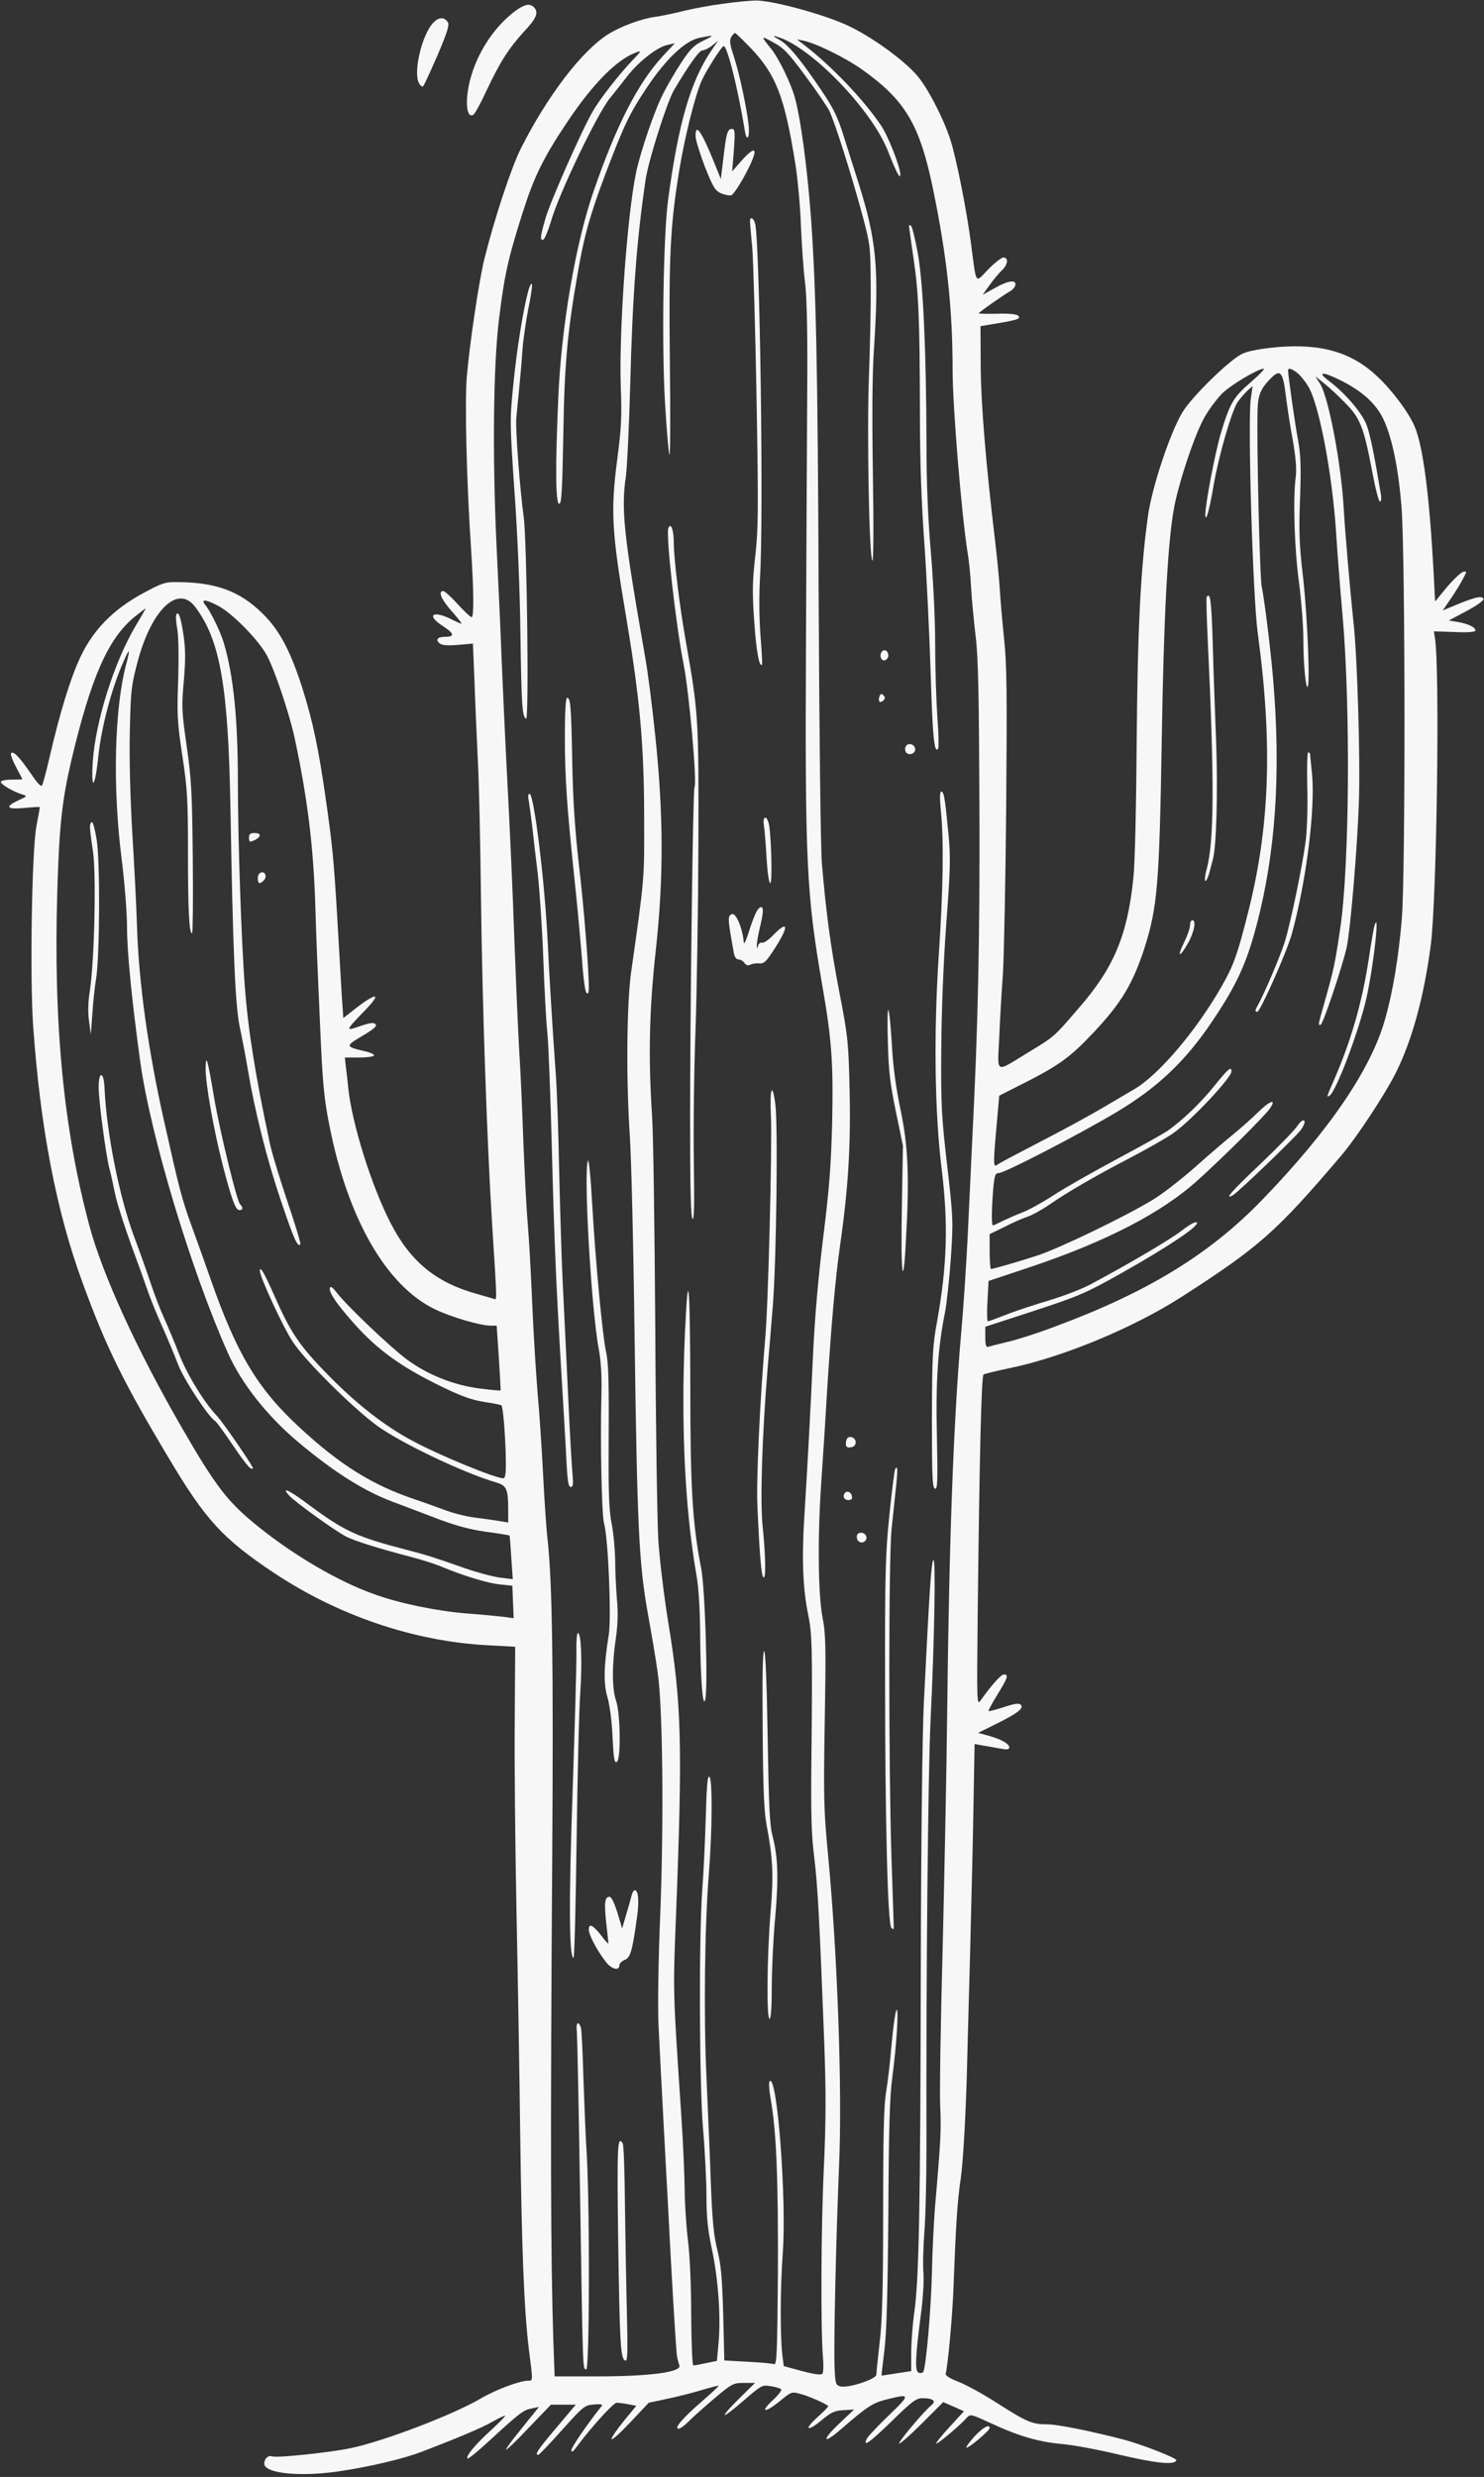 <?xml version="1.0" encoding="UTF-8" standalone="no"?><svg xmlns="http://www.w3.org/2000/svg" xmlns:xlink="http://www.w3.org/1999/xlink" fill="#000000" height="1502.5" preserveAspectRatio="xMidYMid meet" version="1" viewBox="-0.5 -0.3 900.8 1502.5" width="900.8" zoomAndPan="magnify"><rect x="-0.5" y="-0.3" width="900.8" height="1502.5" fill="#333333" stroke="none"/><g fill="#f7f7f7" fill-rule="evenodd" id="change1_1"><path d="M 81.742 379.512 C 68.918 401.059 57.543 437.031 55.824 461.488 C 54.637 480.141 57.148 478.148 59.133 458.852 C 60.852 441.922 66.934 418.379 73.809 402.52 C 78.305 392.07 78.836 392.199 75.926 403.309 C 68.918 430.148 67.859 477.488 73.281 520.336 C 75.133 534.746 76.586 553.523 76.586 561.855 C 76.586 577.062 79.629 607.477 84.652 643.84 C 90.867 688.535 115.461 770.254 137.809 820.367 C 146.141 839.012 161.609 858.582 180.652 874.582 C 202.469 892.832 220.32 904.07 237.906 910.684 C 241.875 912.137 252.98 916.367 262.371 919.938 C 274.934 924.832 283.395 927.211 293.973 928.797 C 302.039 929.855 308.652 930.914 308.785 931.18 C 308.914 931.309 309.445 937.395 309.844 944.531 L 310.766 957.625 L 303.098 956.699 C 299 956.168 289.477 953.656 282.203 951.145 C 262.105 944.137 259.328 943.211 247.164 940.035 C 215.824 931.973 208.555 928.531 186.469 912.137 C 174.832 903.41 169.809 901.16 175.098 906.98 C 178.402 910.684 203.527 928.797 209.742 931.84 C 214.898 934.484 228.914 938.848 248.484 944.004 C 254.699 945.59 262.766 948.102 266.336 949.559 C 280.484 955.508 295.691 960.137 302.965 960.797 L 310.504 961.59 L 310.898 971.375 L 311.297 981.293 L 305.348 980.5 C 302.039 980.102 291.727 979.047 282.203 978.383 C 263.957 976.797 242.008 972.301 226.668 966.746 C 205.246 959.211 178.141 943.344 156.453 925.891 C 137.809 910.945 130.801 901.953 109.645 865.324 C 82.535 818.387 61.645 772.766 53.711 743.012 C 38.105 684.832 31.891 620.699 34.273 540.699 C 35.461 500.102 37.18 485.16 42.867 460.699 C 54.77 410.719 64.949 387.309 81.082 373.961 C 84.652 371.18 87.695 368.801 87.824 368.801 C 88.09 368.801 85.312 373.559 81.742 379.512 Z M 118.105 368 C 133.18 388.102 138.074 416 139.395 490.449 C 140.852 576.797 142.305 610.781 145.215 623.609 C 146.668 630.352 148.785 641.59 149.973 648.73 C 154.207 673.855 161.48 702.945 170.074 728.203 C 178.008 751.738 180.121 756.234 181.844 754.516 C 182.238 754.121 178.668 742.352 173.906 728.336 C 169.148 714.188 164.254 698.188 163.195 692.766 C 154.602 652.434 150.105 624.93 148.121 598.219 C 146.008 571.246 143.891 508.699 143.891 473.922 C 143.891 435.84 141.246 409.66 135.43 389.961 C 133.578 383.34 127.363 370.781 124.453 367.078 C 121.016 363.109 123.793 362.98 131.461 366.949 C 140.188 371.309 156.188 387.57 161.48 397.23 C 166.371 406.352 174.965 432.141 178.27 446.949 C 186.207 484.102 189.906 513.723 190.965 551.277 C 191.363 566.219 192.684 597.426 193.742 620.699 C 195.328 657.195 196.121 665.789 199.562 682.98 C 210.668 739.047 234.074 779.773 263.562 793.922 C 273.477 798.684 291.066 803.84 297.41 803.84 L 300.98 803.84 L 302.305 823.277 C 302.965 834.121 303.496 842.98 303.363 843.113 C 303.23 843.375 297.809 842.848 291.328 842.055 C 275.195 840.07 259.066 833.723 246.105 824.07 C 236.188 816.664 209.348 791.145 203.66 783.477 C 202.074 781.359 200.484 780.035 200.09 780.434 C 198.105 782.285 203.133 789.953 214.637 802.781 C 228.785 818.648 243.328 829.098 267.66 840.863 C 279.562 846.684 286.039 848.93 293.445 850.121 C 298.867 850.914 303.629 851.84 303.891 852.234 C 304.949 853.293 306.402 872.336 306.535 885.426 C 306.668 893.758 306.27 896.402 304.949 896.402 C 300.059 896.402 265.941 882.387 249.809 873.656 C 232.883 864.664 215.562 851.047 198.898 833.988 C 181.312 816.137 176.023 808.203 166.238 786.121 C 159.891 771.707 157.246 767.211 157.246 770.648 C 157.246 774.352 171.395 804.898 177.215 813.625 C 184.75 825.129 213.312 853.426 228.387 864.531 C 242.801 874.98 280.883 893.227 300.98 899.047 C 307.066 900.895 307.988 903.012 307.988 915.973 L 307.988 923.242 L 302.438 922.316 C 299.262 921.789 292.52 920.863 287.363 920.203 C 282.203 919.539 273.875 917.426 268.852 915.441 C 263.824 913.59 256.156 910.812 251.793 909.359 C 225.609 900.633 206.039 888.469 181.047 865.324 C 155.926 842.055 143.23 821.027 127.496 776.07 C 124.32 766.945 119.031 752.137 115.727 743.145 C 109.777 726.484 108.719 722.648 99.199 680.203 C 89.41 636.832 83.727 595.84 82.668 561.855 C 82.273 549.16 80.949 523.246 79.758 504.336 C 78.57 483.309 77.906 459.641 78.305 443.512 C 78.836 419.18 79.098 415.871 82.934 401.461 C 91.395 369.328 107.66 353.859 118.105 368 Z M 787.062 225.988 C 788.914 227.441 791.957 231.281 793.809 234.449 C 800.285 245.559 808.09 286.68 810.469 321.859 C 811.262 334.148 812.98 357.16 814.438 372.77 C 819.328 428.57 818.668 525.492 812.98 563.18 C 809.938 583.938 809.145 587.641 803.855 606.418 C 799.359 622.551 799.492 621.359 801.078 621.359 C 802.535 621.359 814.832 584.469 817.078 573.758 C 819.328 562.516 823.43 513.461 824.352 486.48 C 825.277 460.57 823.43 399.078 821.18 378.051 C 819.062 358.352 815.891 321.859 815.098 307.309 C 813.512 280.469 805.973 241.059 800.949 232.73 L 797.906 227.969 L 803.195 232.199 C 806.105 234.449 811.922 239.871 816.023 244.102 C 825.145 253.23 827.395 259.051 832.418 285.621 C 834.27 295.672 836.387 304 837.18 304 C 837.84 304 838.105 302.02 837.707 299.641 C 833.742 275.711 831.23 263.281 828.98 257.328 C 826.203 250.051 815.758 237.891 805.973 230.621 C 798.965 225.328 802.008 224.93 812.055 229.82 C 826.203 236.699 834.934 244.5 839.559 254.68 C 844.719 266.051 848.418 284.172 850.27 307.969 C 852.52 336.398 852.648 531.707 850.402 557.227 C 848.418 580.5 844.98 601.523 840.223 618.055 C 831.758 648.203 806.367 685.492 765.512 727.676 C 733.645 760.602 695.957 783.605 640.285 804.234 C 629.574 808.336 616.223 812.566 610.801 813.758 C 605.379 815.078 600.09 816.402 599.297 816.664 C 598.105 817.195 597.574 815.477 597.574 810.98 L 597.574 804.5 L 627.195 794.848 C 654.699 785.855 658.535 784.137 680.484 771.84 C 708.387 756.102 727.824 743.145 725.973 741.293 C 725.18 740.5 721.875 742.352 716.98 746.055 C 709.973 751.477 687.23 764.965 662.371 778.316 C 656.949 781.359 645.18 785.855 636.32 788.5 C 627.461 791.145 615.691 794.98 610.141 797.227 C 604.719 799.344 599.691 801.195 599.164 801.195 C 598.637 801.195 598.504 795.641 598.898 789.027 L 599.562 776.73 L 625.344 768.137 C 671.23 752.664 704.684 735.344 726.371 715.773 C 741.973 701.758 767.625 676.234 770.535 671.871 C 774.371 665.922 770.535 667.242 763.129 674.387 C 759.031 678.484 752.285 684.301 748.32 687.609 C 744.355 690.781 733.773 699.773 725.047 707.574 C 716.188 715.375 704.418 724.5 698.734 727.805 C 680.355 738.781 642.141 757.027 629.312 761.262 C 616.617 765.359 602.469 769.461 601.016 769.461 C 600.617 769.461 600.223 764.699 600.223 758.883 L 600.223 748.301 L 609.215 743.938 C 614.105 741.426 620.32 738.648 622.965 737.855 C 625.742 736.93 631.824 733.625 636.453 730.449 C 647.957 722.516 663.559 713.523 685.512 702.02 C 695.691 696.73 707.328 690.121 711.297 687.344 C 721.875 680.203 746.996 653.492 746.996 649.656 C 746.996 646.219 745.016 647.938 736.418 658.648 C 728.223 668.832 716.719 679.805 707.855 685.891 C 705.477 687.477 691.855 695.145 677.445 702.812 C 662.898 710.617 645.574 720.402 638.965 724.766 C 632.223 729.129 623.625 733.891 619.926 735.211 C 616.223 736.664 610.801 739.047 608.023 740.367 C 605.246 741.824 602.602 743.012 602.203 743.012 C 601.277 743.012 601.41 733.758 602.336 721.461 C 603.129 712.602 603.66 711.277 605.773 711.277 C 609.215 711.277 653.512 688.402 676.914 674.516 C 702.172 659.441 718.965 643.574 735.492 618.98 C 749.906 597.559 756.121 584.203 762.07 561.594 C 773.84 517.16 777.145 468.898 772.254 411.109 C 770.668 392.602 766.965 362.98 765.379 355.578 C 764.188 350.551 762.203 266.98 762.863 248.07 C 763.129 239.48 764.719 235.512 770.402 229.691 C 776.617 223.211 778.203 224.801 780.055 240 C 780.848 246.48 782.699 258.648 784.285 266.98 C 786.008 277.031 786.668 284.43 786.008 289.059 C 784.285 302.551 785.215 332.43 787.988 352.93 C 789.445 364.172 790.633 379.379 790.633 386.781 C 790.633 401.59 791.957 416.398 793.145 416.398 C 794.863 416.398 793.145 373.691 790.504 350.289 C 788.121 329.922 787.855 321.719 788.648 301.891 C 789.312 282.852 789.047 275.84 787.461 266.852 C 785.609 257.199 781.379 227.441 781.379 224.398 C 781.379 222.68 783.492 223.211 787.062 225.988 Z M 758.898 231.41 C 748.188 240.531 745.941 244.371 740.387 263.148 C 736.949 274.91 731.129 305.59 731.129 311.941 C 731.262 317.488 733.773 308.629 736.156 294.09 C 739.328 275.969 747.262 248.34 750.965 243.309 C 752.285 241.461 754.801 238.551 756.52 236.828 L 759.824 233.922 L 758.766 241.461 C 756.781 255.211 759.957 362.051 762.996 384 C 772.121 451.18 770.27 502.086 756.781 554.449 C 750.699 578.516 748.32 585.262 741.312 597.559 C 725.84 624.797 702.566 652.172 687.625 660.633 C 684.32 662.617 675.855 667.508 668.98 671.609 C 662.105 675.707 645.18 684.965 631.297 692.105 C 617.543 699.242 605.379 705.59 604.586 706.387 C 602.469 707.973 602.336 705.461 604.453 682.32 L 606.039 664.336 L 616.484 659.047 C 642.141 646.219 648.484 641.723 663.691 625.59 C 679.957 608.27 687.098 596.5 693.973 575.477 C 702.039 550.352 703.23 537.129 704.684 448.801 C 705.875 374.09 708.254 329.262 712.09 308.102 C 714.996 292.238 725.047 262.219 730.863 252.43 C 733.512 247.809 738.141 241.719 741.047 238.68 C 746.07 233.531 762.863 223.48 766.566 223.34 C 767.492 223.34 764.055 226.91 758.898 231.41 Z M 488.09 45.359 C 494.699 54.219 501.18 63.738 502.766 66.648 C 505.941 72.871 516.254 105.262 523.133 130.781 C 527.758 148.102 527.891 149.43 528.023 172.43 C 528.156 185.531 527.625 210.25 526.965 227.309 C 525.645 261.961 527.098 339.711 529.082 339.711 C 529.742 339.711 529.875 319.34 529.348 287.078 C 528.816 252.039 528.949 226.781 530.008 211.309 C 533.18 162.648 531.594 145.199 520.484 110.289 C 517.973 102.219 513.875 89.531 511.492 81.859 C 508.055 70.879 505.41 65.328 498.27 54.75 C 485.312 35.578 477.906 26.719 472.355 23.68 C 468.914 21.82 468.387 21.16 470.637 21.82 C 490.602 26.98 528.422 65.719 538.469 91.25 C 543.492 104.07 545.875 108.699 546.008 105.66 C 546.008 101.031 538.734 82.52 534.371 75.91 C 523.395 59.77 504.484 39.941 487.164 26.578 L 483.195 23.539 L 487.164 24.34 C 495.098 26.059 512.551 34.648 522.867 41.922 C 549.047 60.57 557.773 75.25 565.84 114.25 C 574.305 155.25 577.742 187.109 577.742 224.141 C 577.742 246.48 583.164 311.672 586.867 335.078 C 587.66 339.441 588.586 348.961 588.98 356.238 C 589.379 363.512 590.699 376.871 591.758 385.988 C 593.344 398.949 593.742 421.961 594.008 489.789 C 594.27 570.98 593.215 621.625 589.645 691.441 C 588.98 705.59 587.789 730.848 586.996 747.641 C 586.203 764.301 584.484 791.145 583.031 807.145 C 578.27 862.152 575.625 933.293 574.438 1039.211 C 574.039 1075.18 572.719 1140.102 571.66 1183.34 C 570.469 1226.578 569.809 1268.898 570.203 1277.23 C 570.867 1291.512 570.602 1297.988 567.031 1338.711 C 566.371 1347.441 565.445 1365.289 565.18 1378.379 C 564.652 1400.859 561.609 1435.77 559.891 1438.551 C 559.492 1439.211 558.172 1439.34 557.113 1438.949 C 554.734 1438.02 554.996 1429.949 558.832 1400.859 C 559.891 1392.141 560.422 1381.949 560.023 1378.25 C 559.625 1374.551 559.891 1363.84 560.551 1354.449 C 561.348 1345.059 561.875 1321.262 561.875 1301.691 C 561.609 1199.469 562.801 1075.309 564.387 1042.52 C 566.766 994.383 567.562 944.531 566.105 945.988 C 564.781 947.309 563.727 963.18 560.285 1032.602 C 559.359 1052.172 558.566 1116.699 558.438 1195.238 C 558.172 1337.922 557.379 1381.949 554.469 1402.578 C 553.41 1409.988 552.617 1421.09 552.617 1427.039 L 552.617 1438.02 L 543.758 1439.34 C 538.734 1440.141 534.637 1440.801 534.637 1440.66 C 534.504 1440.531 535.297 1433.66 536.355 1425.328 C 537.676 1414.352 538.336 1391.34 538.734 1342.68 C 538.996 1291.238 539.527 1271.672 541.113 1260.039 C 543.758 1240.328 545.215 1216.398 543.625 1219.039 C 542.965 1220.102 541.645 1229.359 540.719 1239.539 C 539.926 1249.719 538.336 1263.078 537.277 1269.289 C 535.957 1277.762 535.562 1296.27 535.562 1342.02 C 535.562 1388.301 535.031 1407.738 533.445 1420.699 C 532.387 1430.09 531.461 1438.949 531.461 1440.141 C 531.461 1442.91 514.402 1448.469 509.645 1447.281 C 506.734 1446.48 506.469 1445.691 506.07 1434.852 C 505.543 1419.512 506.996 1356.57 508.852 1312.672 C 510.832 1267.309 507.793 1183.871 502.105 1124.629 C 499.594 1098.449 499.328 1090.648 500.121 1043.84 C 500.914 998.219 500.781 990.684 498.668 980.234 C 496.023 965.82 495.758 930.254 498.141 897.062 C 498.934 884.633 500.387 864.137 501.047 851.441 C 503.824 806.219 506.336 776.469 509.645 753.594 C 514.535 719.211 515.988 693.426 515.195 659.707 C 514.535 632.07 514.141 627.973 509.113 602.188 C 503.691 574.02 500.914 553.262 498.402 523.508 C 497.609 513.988 496.816 444.699 496.422 359.539 C 495.891 221.102 494.832 174.949 491.793 132.102 C 489.41 99.969 485.312 70.219 481.742 58.059 C 479.23 49.461 472.09 34.922 467.727 29.488 C 461.113 21.301 461.113 21.16 468.652 25.262 C 475.133 28.699 478.039 31.738 488.09 45.359 Z M 426.203 24.469 C 420.785 27.109 418.402 29.488 412.852 37.961 C 409.148 43.641 404.387 51.84 402.141 56.34 C 396.719 66.781 388.254 91.77 385.609 104.34 C 380.059 131.051 375.031 202.051 376.355 235.641 C 377.016 252.039 376.617 259.969 374.105 278.879 C 370.141 309.691 370.801 321.988 379.262 372.102 C 387.859 423.012 390.504 451.051 390.504 496.398 C 390.637 533.426 390.766 531.973 382.57 589.625 C 379.926 608.535 379.527 654.684 381.773 688.137 C 382.699 701.227 384.023 755.707 384.684 809.129 C 386.27 926.152 387.328 947.574 392.617 977.723 C 394.867 990.02 397.645 1006.422 398.699 1014.09 C 401.742 1034.449 402.535 1102.289 400.289 1160.859 C 399.098 1188.629 398.699 1217.191 399.23 1228.301 C 399.758 1238.879 401.082 1265.328 402.27 1287.141 C 403.461 1308.961 404.652 1332.102 405.047 1338.711 C 407.164 1381.422 409.941 1426.52 410.469 1429.289 C 410.867 1431.141 411.527 1433.52 411.926 1434.711 C 412.98 1438.68 393.41 1441.191 362.734 1441.191 L 336.156 1441.191 L 335.363 1418.98 C 333.773 1368.469 333.512 1299.309 334.699 1127.141 C 335.496 1008 334.699 959.605 331.926 933.953 C 331.133 927.477 329.941 909.492 329.148 893.891 C 328.355 878.285 326.898 856.336 325.844 844.965 C 324.914 833.59 323.328 808.863 322.535 789.953 C 321.742 771.047 320.551 749.758 319.891 742.746 C 319.23 735.738 318.039 713.656 317.246 693.824 C 316.586 673.988 315.395 647.938 314.602 635.906 C 313.941 623.871 312.75 596.766 311.957 575.738 C 310.637 538.188 309.18 505.656 306.668 458.051 C 306.008 444.961 304.816 419.051 304.023 400.531 C 303.363 382.02 301.906 351.34 300.98 332.43 C 298.336 276.238 298.867 222.148 302.438 192.93 C 305.742 166.219 307.859 156.699 316.719 128.801 C 323.594 107.109 329.281 95.34 343.957 73.531 C 359.164 50.781 373.711 35.969 385.348 31.609 C 389.18 30.148 389.047 30.422 383.23 36.5 C 375.031 45.102 363.395 60.039 359.297 67.309 C 352.684 78.551 332.98 123.25 330.469 132.629 C 327.43 143.352 327.164 145.719 329.281 145.059 C 330.074 144.801 332.188 139.77 333.906 134.09 C 338.668 117.301 362.074 68.629 369.742 59.25 C 372.52 55.809 377.277 49.859 380.32 45.891 C 387.062 37.16 398.305 28.301 404.52 26.98 L 409.148 25.922 L 401.609 33.988 C 386.668 50.25 373.578 75.77 359.824 115.711 C 348.852 147.309 340.254 197.82 338.402 240.531 C 336.551 282.32 336.684 305.328 338.934 305.328 C 340.387 305.328 340.785 297.531 341.445 263.281 C 342.105 220.172 343.957 200.73 350.438 163.84 C 354.27 142.148 357.578 130.391 366.832 105.66 C 378.203 75.77 381.512 68.629 392.355 52.5 C 403.988 35.18 415.363 24.469 424.09 22.621 C 433.348 20.77 433.609 20.898 426.203 24.469 Z M 455.562 29.23 C 470.637 45.23 475.793 58.578 482.27 99.051 C 483.727 108.172 485.312 125.359 485.711 137.391 C 486.238 149.43 487.297 164.238 488.09 170.449 C 489.148 177.719 489.676 197.82 489.543 227.309 C 489.41 252.43 489.016 324.371 488.75 387.309 C 488.09 522.715 489.016 541.758 498.535 596.898 C 504.355 629.953 505.41 644.5 504.617 680.863 C 503.957 706.781 502.898 720.664 499.195 750.285 C 496.289 773.559 494.039 799.344 493.113 819.707 C 491.395 856.863 489.941 884.234 487.824 918.219 C 486.105 944.664 486.766 963.047 490.07 979.047 C 492.453 990.812 492.719 999.012 492.059 1063.672 C 491.66 1099.512 491.926 1112.199 493.773 1126.48 C 495.891 1144.07 496.949 1164.172 499.855 1239.281 C 500.914 1268.898 500.914 1285.691 499.594 1314.648 C 497.875 1349.949 497.609 1412.629 499.062 1429.949 C 499.461 1434.32 499.328 1438.551 498.801 1439.469 C 498.008 1440.531 494.699 1440.141 486.504 1438.02 L 475.262 1434.98 L 474.336 1427.84 C 473.016 1416.469 473.148 1386.578 474.602 1367.141 C 477.113 1334.879 471.297 1257.391 466.668 1262.148 C 466.008 1262.809 466.402 1268.102 467.461 1273.922 C 470.766 1292.828 471.957 1322.32 471.691 1378.91 C 471.297 1427.84 471.031 1434.449 469.312 1433.789 C 468.254 1433.391 460.98 1432.73 453.312 1432.328 L 439.164 1431.539 L 438.504 1403.641 C 437.84 1381.289 437.18 1373.488 434.934 1364.5 C 432.684 1355.641 431.891 1346.781 430.965 1323.512 C 430.438 1307.109 429.113 1278.281 428.32 1259.379 C 426.602 1221.949 427.262 1167.609 429.773 1136.398 C 431.891 1109.559 432.023 1079.41 430.172 1077.559 C 428.98 1076.371 428.453 1082.449 427.926 1101.621 C 427.527 1115.641 426.602 1135.469 425.809 1145.66 C 423.691 1174.75 423.957 1261.891 426.203 1290.449 C 427.395 1303.941 428.32 1322.449 428.32 1331.711 C 428.32 1344.531 429.113 1352.328 431.625 1363.969 C 435.461 1382.09 437.047 1404.172 435.727 1420.301 L 434.668 1431.801 L 428.188 1433.129 C 424.484 1433.922 421.047 1434.578 420.387 1434.578 C 419.727 1434.578 419.195 1421.891 419.062 1404.43 C 419.062 1385.922 418.27 1368.328 417.082 1358.551 C 416.023 1349.82 415.098 1335.801 415.098 1327.469 C 414.965 1319.141 414.172 1299.441 413.113 1283.84 C 407.957 1206.879 407.957 1208.73 409.809 1162.449 C 413.906 1057.461 413.246 1033 405.047 983.277 C 402.535 967.805 399.891 945.723 399.098 934.086 C 398.438 922.449 397.512 863.871 397.246 803.973 C 396.852 744.07 396.055 686.418 395.262 675.707 C 393.016 641.328 393.543 612.5 397.512 576.664 C 402.402 532.367 402.27 493.762 397.246 446.02 C 395.395 427.91 392.617 406.48 391.164 398.551 C 378.074 323.969 376.484 308.898 379.395 288.801 C 380.188 282.98 381.379 257.988 382.039 233.262 C 383.496 177.719 386.008 145.059 391.43 108.43 C 393.148 96.93 404.387 61.488 408.617 54.352 C 417.609 39.148 423.957 30.289 425.809 30.289 C 427 30.289 429.645 28.961 431.758 27.379 L 435.461 24.34 L 431.363 30.289 C 418.801 48.672 411.262 74.449 405.047 120.871 C 402.141 142.422 401.082 209.988 403.195 244.5 C 404.121 260.102 405.312 274.121 405.84 275.578 C 406.371 277.031 406.504 251.77 406.105 219.379 C 405.445 155.25 406.238 137 411.926 102.352 C 415.098 83.18 421.047 59.109 425.148 49.199 C 427.793 43.109 437.578 27.641 438.766 27.641 C 441.016 27.641 447.363 53.16 451.594 78.82 C 452.652 85.961 454.637 83.711 453.973 76.172 C 452.914 65.719 448.422 44.57 444.98 33.988 C 442.469 26.578 442.203 23.941 443.395 22.09 C 444.188 20.77 445.246 19.711 445.645 19.711 C 446.172 19.711 450.535 24.07 455.562 29.23 Z M 438.238 1.988 C 430.965 2.922 420.254 4.898 414.438 6.352 C 408.617 7.809 400.949 9.391 397.246 9.922 C 388.914 10.98 376.223 15.738 368.816 20.371 C 352.551 30.551 331.66 58.059 315.66 89.789 C 309.711 101.691 299.66 132.238 293.578 156.57 C 290.141 170.578 284.586 208.141 282.867 227.969 C 281.543 244.102 282.734 292.629 285.512 333.762 C 287.098 358.352 287.23 374.09 285.773 374.09 C 285.113 374.09 281.281 370.52 277.312 366.148 C 273.348 361.789 269.379 358.219 268.586 358.219 C 265.148 358.219 267.395 363.379 273.742 370.52 C 277.445 374.621 280.09 378.051 279.562 378.051 C 279.164 378.051 276.52 376.871 273.875 375.539 C 262.238 369.59 257.875 372.77 268.188 379.379 C 275.328 384 275.727 385.988 269.645 385.988 C 265.016 385.988 263.691 387.711 266.336 389.961 C 267.793 391.148 271.098 391.41 277.445 390.879 L 286.57 390.09 L 287.496 412.172 C 287.891 424.34 288.816 445.488 289.477 459.379 C 290.27 473.129 291.066 511.211 291.461 544.004 C 292.254 609.195 295.031 690.254 298.074 739.707 C 301.379 792.73 301.379 788.102 298.867 787.441 C 297.676 787.047 293.18 785.855 288.816 784.531 C 264.355 777.789 248.75 765.098 236.852 742.086 C 224.949 719.211 212.914 680.602 210.801 658.914 C 210.402 654.684 209.742 648.863 209.348 646.086 L 208.816 641.195 L 217.281 641.195 C 222.039 641.195 226.141 640.664 226.535 640.004 C 226.934 639.344 224.156 638.02 220.32 637.227 C 209.082 634.582 209.082 634.188 219.395 628.105 C 226.535 623.871 228.52 622.02 227.461 620.965 C 226.27 619.773 223.891 620.172 218.074 622.152 C 208.816 625.328 208.949 625.195 221.246 612.367 C 231.031 602.32 228.52 601.395 216.355 610.648 L 207.891 617.262 L 206.965 603.773 C 206.57 596.367 205.246 574.816 204.188 555.906 C 202.074 520.602 201.281 512.137 196.785 481.199 C 192.816 453.691 189.246 437.031 183.562 418.781 C 176.156 395.25 169.41 382.148 158.965 371.969 C 145.215 358.352 130.801 352.93 107.266 352.801 C 99.727 352.672 97.875 353.328 86.105 359.672 C 68.121 369.461 56.09 381.762 48.289 398.289 C 42.34 410.852 35.859 431.871 29.512 459.379 C 27.527 468.102 25.414 475.77 24.883 476.301 C 24.355 476.961 21.844 474.32 19.199 470.352 C 12.059 459.91 8.355 455.672 6.504 456.328 C 5.578 456.602 6.371 459.379 9.016 464.531 C 11.266 468.77 13.113 472.328 13.113 472.469 C 13.113 472.469 10.34 472.602 6.898 472.602 C 3.328 472.602 0.289 473.129 0.023 473.922 C -0.504 475.25 7.824 480.141 13.379 481.719 C 16.156 482.52 15.891 482.781 10.734 485.16 C 2.141 489.129 3.461 490.852 14.438 489.789 C 19.461 489.262 23.695 489.129 23.695 489.262 C 23.695 489.531 22.77 494.82 21.578 501.031 C 18.801 516.5 17.609 592.402 19.594 621.625 C 23.957 683.641 33.609 734.152 49.477 777.395 C 63.758 816.531 74.074 837.559 101.578 883.574 C 124.188 921.656 134.637 933.027 165.973 953.922 C 204.852 979.707 250.734 995.309 295.297 997.691 L 312.223 998.613 L 311.957 1043.039 C 311.691 1067.512 312.223 1119.609 313.016 1158.879 C 313.809 1198.148 314.867 1258.852 315.262 1293.762 C 316.188 1364.102 317.645 1401.66 320.551 1424.93 C 323.066 1444.5 323.066 1443.84 320.023 1443.84 C 314.867 1443.84 300.453 1449.262 291.461 1454.551 C 274.535 1464.469 232.484 1480.602 211.992 1484.828 C 199.031 1487.469 167.43 1490.781 164.652 1489.719 C 162.402 1488.801 159.891 1491.18 159.891 1494.09 C 159.891 1500.039 181.047 1502.281 204.852 1498.852 C 223.758 1496.07 243.859 1491.309 255.098 1487.078 C 277.578 1478.48 291.988 1472.398 298.203 1468.828 C 301.906 1466.711 305.477 1465 306.141 1465 C 306.668 1465 302.965 1468.828 297.676 1473.719 C 287.891 1482.578 282.074 1489.719 283.262 1491.039 C 283.793 1491.441 289.875 1486.422 297.016 1479.801 C 314.867 1463.41 317.246 1461.559 322.27 1460.629 L 326.637 1459.711 L 324.254 1462.75 C 322.934 1464.328 318.438 1469.891 314.336 1475.039 C 310.105 1480.199 306.668 1484.961 306.668 1485.621 C 306.668 1486.281 312.883 1480.469 320.289 1472.531 L 333.906 1458.379 L 348.98 1458.379 L 337.082 1472.531 C 325.844 1485.75 323.859 1488.801 326.238 1488.801 C 326.766 1488.801 333.246 1482.051 340.652 1473.719 C 353.609 1459.309 354.402 1458.648 360.09 1458.25 C 363.926 1457.852 365.512 1458.25 364.852 1459.039 C 356.254 1469.75 346.336 1484.172 346.336 1485.891 C 346.469 1487.469 347.262 1487.078 349.379 1484.172 C 358.105 1472.27 371.988 1457.059 373.84 1457.191 C 375.031 1457.191 378.203 1457.59 380.852 1458.121 L 385.742 1459.039 L 377.809 1468.699 C 373.445 1474.121 370.27 1478.879 370.801 1479.281 C 371.328 1479.801 376.484 1475.039 382.438 1468.699 L 393.277 1457.191 L 403.859 1454.949 C 409.676 1453.75 419.195 1451.379 424.883 1449.66 C 430.699 1447.941 435.594 1446.609 435.727 1446.879 C 435.988 1447.012 431.363 1451.379 425.543 1456.398 C 413.906 1466.449 408.355 1472.93 411.395 1472.93 C 412.453 1472.93 414.965 1471.078 417.215 1468.828 C 419.328 1466.578 426.336 1460.371 432.684 1454.949 C 443.793 1445.559 444.586 1445.16 451.062 1445.16 L 457.809 1445.16 L 448.289 1454.551 C 443 1459.711 439.031 1464.199 439.43 1464.602 C 439.824 1465 444.98 1461.031 451.062 1455.738 C 461.645 1446.609 462.172 1446.219 467.328 1447.141 C 470.238 1447.539 473.148 1448.469 473.676 1449 C 474.203 1449.52 472.09 1452.43 468.781 1455.469 C 460.586 1463.012 463.492 1463.801 472.617 1456.398 C 479.891 1450.449 480.023 1450.32 485.578 1451.898 C 490.203 1453.09 500.52 1457.59 502.238 1459.18 C 502.504 1459.441 499.594 1462.48 495.758 1465.922 C 487.031 1473.719 489.41 1475.18 498.402 1467.641 C 503.957 1463.012 506.203 1461.949 511.492 1461.691 L 517.973 1461.289 L 508.719 1470.02 C 498.008 1480.199 498.934 1482.852 509.906 1473.328 C 525.906 1459.441 529.215 1457.328 537.543 1455.211 C 552.223 1451.512 552.355 1452.039 539.262 1464.602 C 532.652 1470.949 526.699 1477.289 525.906 1478.609 C 522.734 1484.699 527.23 1481.52 540.586 1468.57 C 553.145 1456.27 555.66 1454.422 559.492 1454.422 C 565.711 1454.422 567.957 1456.141 565.047 1458.52 C 560.285 1462.352 544.551 1481.129 545.348 1481.922 C 545.742 1482.32 551.957 1476.898 559.098 1469.75 L 572.055 1456.801 L 578.402 1459.57 L 584.617 1462.352 L 575.891 1471.871 C 571.133 1477.031 567.43 1481.66 567.824 1481.922 C 568.355 1482.578 581.973 1471.211 586.07 1466.578 C 588.453 1463.941 588.586 1463.941 599.824 1469.09 C 617.277 1477.289 629.574 1480.859 643.594 1482.18 C 650.602 1482.711 666.734 1485.75 679.297 1488.801 C 701.379 1493.949 712.484 1495.141 713.543 1492.102 C 713.941 1490.781 692.914 1482.578 681.543 1479.539 C 661.18 1474.25 641.215 1470.281 635.129 1470.281 C 626.008 1470.281 622.832 1468.961 604.453 1457.191 C 596.254 1451.898 585.809 1446.219 581.312 1444.5 C 576.156 1442.52 573.246 1440.66 573.512 1439.609 C 574.965 1434.18 577.609 1404.699 578.27 1387.641 C 579.727 1348.898 580.652 1334.621 582.637 1321.52 C 584.223 1310.68 585.941 1279.211 586.602 1249.461 C 586.734 1246.148 587.395 1217.59 588.32 1185.988 C 589.113 1154.379 590.172 1112.469 590.438 1093.031 L 591.098 1057.59 L 595.328 1058.379 C 597.711 1058.781 602.336 1059.57 605.906 1060.238 C 610.801 1061.16 612.121 1061.031 612.121 1059.57 C 612.121 1057.461 606.965 1054.551 599.031 1052.43 L 593.215 1050.852 L 603.66 1045.691 C 617.016 1039.078 621.246 1035.91 619.129 1033.789 C 618.07 1032.73 615.559 1033 608.816 1035.238 C 604.055 1036.828 599.824 1037.891 599.562 1037.621 C 599.297 1037.359 601.676 1032.859 604.98 1027.57 C 611.328 1017.262 611.855 1015.41 608.816 1015.41 C 607.098 1015.41 601.145 1022.148 594.668 1031.281 C 592.422 1034.449 592.422 1032.07 592.949 981.027 C 594.008 884.234 595.195 834.254 596.52 833.461 C 597.18 833.062 604.586 831.211 612.914 829.492 C 644.652 822.883 687.492 805.16 716.719 786.387 C 763.66 756.234 774.105 747.113 813.512 700.832 C 822.766 689.988 840.09 663.805 846.699 650.582 C 856.617 630.883 863.891 604.301 867.988 572.965 C 871.691 544.402 873.543 403.969 870.504 386.648 L 869.84 382.68 L 882.402 383.078 C 890.734 383.48 895.098 383.078 895.098 382.148 C 895.098 380.172 890.602 378.051 884.387 377 L 878.965 376.07 L 889.676 370.379 C 895.625 367.211 900.254 363.91 899.988 363.109 C 899.328 360.871 895.23 361.789 884.52 366.148 L 875.262 369.988 L 880.418 362.449 C 883.195 358.352 886.504 352.93 887.691 350.551 C 889.938 346.32 889.938 346.051 887.691 346.578 C 886.367 346.852 882.008 350.949 877.906 355.711 L 870.633 364.57 L 869.707 347.109 C 867.195 299.91 863.23 269.762 858.07 258.121 C 854.367 249.66 844.719 236.699 835.727 228.238 C 820.254 213.43 801.609 208 774.766 210.25 C 765.113 211.18 757.445 212.5 753.742 214.219 C 746.336 217.531 723.195 240 717.246 249.789 C 709.711 262.219 698.469 296.07 696.223 313.391 C 691.727 346.32 690.008 382.422 689.477 450.121 C 689.215 487.41 688.418 524.039 687.492 532.105 C 683.926 566.883 675.727 586.582 654.566 610.914 C 638.965 629.027 639.891 628.234 623.359 638.285 C 603.129 650.582 604.98 651.508 606.039 629.16 C 606.438 618.715 607.492 601.129 608.285 590.285 C 608.949 579.309 609.875 533.426 610.27 488.07 C 610.801 420.371 610.668 402.379 608.949 386.91 C 607.891 376.602 606.699 362.719 606.305 356.238 C 605.906 349.621 604.586 336.93 603.527 327.809 C 597.973 281.391 594.934 245.031 594.801 222.02 L 594.668 197.559 L 604.055 195.969 C 617.016 193.859 619.395 193.059 617.543 191.211 C 616.617 190.289 611.727 189.762 604.852 190.02 C 598.637 190.148 593.609 190.02 593.609 189.762 C 593.609 189.102 608.816 178.52 612.781 176.27 C 614.238 175.48 615.559 173.762 615.824 172.57 C 616.484 169.129 611.195 169.922 603.129 174.551 L 595.988 178.52 L 600.223 172.57 C 602.602 169.262 605.906 165.301 607.625 163.711 C 611.328 160.27 611.855 155.91 608.551 155.91 C 607.359 155.91 603.129 159.211 599.297 163.18 C 591.23 171.512 592.285 173.102 588.98 147.969 C 586.336 127.352 579.855 94.949 576.285 84.102 C 571.926 70.879 562.402 52.629 556.055 45.359 C 547.461 35.578 528.551 21.961 514.141 15.211 C 499.855 8.469 467.727 -0.262 457.809 0.012 C 454.371 0.141 445.512 0.93 438.238 1.988" fill="inherit"/><path d="M 421.711 82.121 C 421.711 84.5 424.355 92.961 427.395 100.898 C 432.422 113.461 433.609 115.441 437.312 117.031 C 439.691 117.961 442.469 118.48 443.527 118.09 C 444.586 117.691 448.156 112.398 451.461 106.32 C 460.188 90.191 459.395 86.219 449.477 97.328 L 443.926 103.672 L 444.98 90.719 C 445.773 79.738 445.645 77.891 443.793 77.891 C 441.148 77.891 440.355 80.27 438.637 95.34 L 437.047 108.301 L 432.949 98.121 C 425.277 79.34 421.711 74.059 421.711 82.121" fill="inherit"/><path d="M 454.766 133.82 C 454.766 134.879 455.297 141.762 456.09 149.43 C 456.75 156.961 457.941 198.219 458.734 240.93 C 459.926 309.559 459.793 320.93 457.941 337.059 C 456.223 352.398 456.09 359.012 457.277 375.941 C 458.469 394.051 460.32 404.629 462.039 402.91 C 462.305 402.648 461.906 394.719 461.113 385.328 C 460.32 374.352 460.188 361.531 460.852 349.621 C 463.098 313.922 460.719 148.898 457.941 135.672 C 457.148 132.102 454.766 130.648 454.766 133.82" fill="inherit"/><path d="M 405.18 320.141 C 403.594 324.238 409.809 379.379 414.438 402.52 C 417.742 419.051 422.766 474.578 421.047 477.23 C 420.121 478.68 418.402 612.633 418.402 679.145 C 418.402 719.344 418.801 737.988 419.859 739.047 C 420.914 740.102 421.047 729.922 420.652 703.078 C 420.387 682.449 420.785 646.883 421.711 624.004 C 422.504 601.129 423.297 550.484 423.43 511.609 C 423.691 435.441 423.43 432 415.891 389.289 C 412.055 367.871 408.484 338.52 408.484 328.73 C 408.484 321.059 406.637 316.301 405.18 320.141" fill="inherit"/><path d="M 463.23 500.633 C 463.629 503.41 464.422 512.402 464.816 520.469 C 465.348 529.062 466.27 535.41 467.062 535.41 C 468.52 535.41 467.594 503.938 466.008 498.648 C 464.422 493.762 462.305 495.211 463.23 500.633" fill="inherit"/><path d="M 458.602 552.863 C 457.676 554.582 455.562 560.004 453.973 565.16 C 452.254 570.715 450.934 573.098 450.934 571.113 C 450.668 566.352 448.422 558.816 446.305 555.906 C 444.852 553.922 444.055 553.656 442.734 554.848 C 441.277 556.301 441.543 559.078 444.98 577.988 C 445.379 580.234 446.566 581.691 447.758 581.691 C 448.949 581.691 450.535 582.617 451.461 583.938 C 452.52 585.262 453.711 585.656 454.898 584.863 C 455.957 584.336 458.336 583.938 460.188 584.07 C 463.23 584.469 464.551 583.145 469.84 574.945 C 478.566 561.328 478.039 557.492 468.781 567.012 C 466.008 569.922 462.965 571.906 462.039 571.508 C 461.113 571.246 460.059 572.039 459.66 573.359 C 459.133 575.477 458.996 575.477 458.867 573.098 C 458.867 571.641 459.66 566.883 460.719 562.516 C 462.965 553.129 463.098 549.953 461.379 549.953 C 460.719 549.953 459.395 551.277 458.602 552.863" fill="inherit"/><path d="M 467.461 676.5 C 468.254 693.953 465.875 790.746 464.023 811.113 C 460.852 848.137 458.469 897.062 459.262 913.59 C 460.586 943.477 461.645 955.242 462.832 956.434 C 464.551 958.285 464.289 943.871 462.438 925.625 C 460.852 910.152 462.039 872.203 465.348 830.945 C 466.141 822.219 467.594 804.367 468.652 791.277 C 470.766 764.434 471.824 681.922 470.105 669.227 C 468.254 655.477 466.668 659.973 467.461 676.5" fill="inherit"/><path d="M 415.891 796.172 C 412.453 857.129 414.699 911.477 422.238 955.109 C 423.562 962.254 424.355 975.477 424.484 988.828 C 424.617 1017.391 426.074 1036.039 427.527 1030.879 C 429.379 1024.672 427.527 963.309 425.148 951.277 C 419.859 923.906 418.535 902.879 418.535 841.789 C 418.402 784.531 417.477 768.27 415.891 796.172" fill="inherit"/><path d="M 462.438 1048.07 C 462.699 1084.828 463.23 1097.922 464.816 1106.648 C 468.652 1127.012 469.18 1136.672 467.195 1160.199 C 465.082 1186.91 464.684 1224.328 466.668 1224.328 C 467.461 1224.328 467.988 1216.93 467.988 1204.762 C 467.988 1194.051 468.914 1174.879 470.105 1162.191 C 472.223 1137.859 471.691 1125.82 468.254 1112.602 C 466.668 1106.379 466.141 1093.559 465.477 1053.23 C 464.949 1020.828 464.156 1001.52 463.363 1001.262 C 462.438 1001 462.172 1017 462.438 1048.07" fill="inherit"/><path d="M 320.023 176.672 C 316.98 188.301 313.281 211.051 311.164 232.199 C 308.914 254.68 308.914 255.609 311.824 298.32 C 313.676 323.711 315.133 359.148 315.395 384 C 316.059 428.172 316.453 434.25 318.832 435.711 C 320.684 436.898 319.363 327.672 317.379 313.262 C 315.133 297.129 312.355 260.238 312.883 253.762 C 313.148 250.449 313.941 242.391 314.602 235.91 C 315.262 229.301 316.188 218.852 316.586 212.629 C 316.98 206.422 318.699 194.648 320.289 186.449 C 322.008 178.391 322.801 171.77 322.27 171.77 C 321.742 171.77 320.684 174.02 320.023 176.672" fill="inherit"/><path d="M 342.371 445.762 C 342.371 471.672 343.562 488.469 348.188 532.766 C 350.039 549.824 352.023 572.039 352.816 582.219 C 353.477 592.27 354.668 601.129 355.461 601.922 C 356.52 602.98 356.914 602.055 356.914 598.883 C 356.914 586.848 353.875 549.426 350.832 523.641 C 348.586 503.676 347.262 485.16 346.867 462.02 C 346.203 427.379 345.809 423.012 343.691 423.012 C 342.898 423.012 342.371 431.738 342.371 445.762" fill="inherit"/><path d="M 320.422 485.16 C 320.816 487.41 321.742 494.422 322.535 500.766 C 323.195 507.113 324.785 520.336 325.973 530.121 C 327.031 539.906 328.617 562.781 329.281 581.031 C 329.941 599.145 331 619.773 331.793 626.648 C 332.453 633.523 333.645 664.203 334.438 694.746 C 335.891 751.605 337.082 780.172 340.52 836.895 C 341.578 854.746 342.898 876.566 343.297 885.426 C 343.957 897.988 344.484 901.691 345.941 901.691 C 347.262 901.691 347.527 900.234 347.133 895.344 C 346.734 891.906 345.41 869.82 344.355 846.152 C 343.297 822.484 341.711 791.543 341.047 777.395 C 340.387 763.242 339.461 733.094 338.934 710.617 C 338.535 688.004 337.609 661.824 336.949 652.434 C 334.438 617.129 333.113 594.914 331.926 570.449 C 330.074 533.293 323.594 481.199 320.949 481.199 C 320.156 481.199 319.891 482.91 320.422 485.16" fill="inherit"/><path d="M 356.387 703.738 C 353.609 709.953 358.371 794.055 363 818.254 C 364.32 825.523 364.852 834.781 364.586 844.699 C 363.793 874.582 364.719 918.746 366.172 923.773 C 368.684 932.5 370.668 980.367 369.082 990.945 C 365.906 1010.52 365.773 1021.09 368.289 1029.43 C 369.609 1034.051 370.934 1043.84 371.328 1053.359 C 371.988 1066.711 372.387 1069.359 373.973 1068.43 C 376.484 1066.852 376.09 1038.809 373.445 1031.281 C 370.934 1024.27 370.934 1009.328 373.312 993.59 C 374.504 985.262 374.766 978.121 373.973 969.789 C 373.445 963.18 372.914 952.469 372.914 945.723 C 372.785 939.109 371.859 929.324 370.801 924.168 C 369.348 917.16 368.816 906.582 368.949 882.121 C 369.215 837.953 368.949 826.715 367.363 819.707 C 365.246 810.316 360.883 763.641 359.031 731.113 C 358.105 714.055 356.914 702.418 356.387 703.738" fill="inherit"/><path d="M 349.379 1001.789 C 349.512 1008.27 348.453 1045.559 347.133 1084.828 C 344.75 1152.27 344.883 1187.309 347.66 1187.309 C 348.188 1187.309 348.98 1155.309 349.512 1116.172 C 350.039 1077.16 350.965 1036.57 351.758 1026.121 C 352.949 1007.34 352.289 990.285 350.305 990.285 C 349.645 990.285 349.246 995.441 349.379 1001.789" fill="inherit"/><path d="M 382.965 1149.23 C 382.57 1150.949 381.113 1156.102 379.66 1160.859 L 377.148 1169.461 L 374.238 1159.809 C 372.387 1153.988 370.668 1150.289 369.477 1150.289 C 366.57 1150.289 366.172 1154.121 367.496 1166.148 C 368.156 1172.371 368.816 1177.922 368.816 1178.449 C 368.816 1179.109 366.832 1177 364.586 1173.949 C 359.43 1167.34 356.914 1166.02 356.914 1170.25 C 356.914 1173.289 361.543 1182.289 367.098 1189.559 C 370.402 1194.051 375.43 1195.512 375.43 1191.941 C 375.43 1190.75 376.883 1189.289 378.602 1188.629 C 382.039 1187.309 383.23 1183.738 386.008 1163.898 C 387.594 1153.191 387.062 1146.32 384.816 1146.32 C 384.156 1146.32 383.363 1147.641 382.965 1149.23" fill="inherit"/><path d="M 349.645 1231.871 C 349.906 1234.648 350.832 1279.469 351.625 1331.441 C 353.348 1442.379 353.215 1436.172 355.328 1436.961 C 357.312 1437.621 357.578 1342.422 355.727 1307.898 C 354.934 1295.738 354.141 1273.922 353.609 1259.379 C 353.215 1244.828 352.551 1231.609 352.156 1229.891 C 350.832 1225.129 348.852 1226.578 349.645 1231.871" fill="inherit"/><path d="M 374.766 1360.141 C 375.691 1422.949 376.223 1430.621 379.133 1431.672 C 380.453 1432.07 380.586 1425.988 380.059 1403.898 C 379.66 1388.43 379.133 1359.078 378.867 1338.578 C 378.734 1318.219 378.074 1300.762 377.543 1299.969 C 374.238 1294.551 373.973 1301.031 374.766 1360.141" fill="inherit"/><path d="M 551.297 136.73 C 551.297 137.531 552.484 146.121 553.941 155.91 C 557.113 177.059 557.773 192.398 557.906 250.449 C 557.906 280.199 558.832 305.059 560.551 328.469 C 561.875 347.379 563.594 382.551 564.387 406.75 C 565.578 446.949 566.637 457.531 569.016 453.691 C 569.41 452.898 569.277 444.301 568.484 434.648 C 567.824 425 567.164 405.16 567.164 390.621 C 567.164 375.41 565.973 351.609 564.52 334.422 C 562.801 314.32 561.875 292.77 561.875 268.301 C 561.742 212.371 559.891 172.301 556.719 153.922 C 555.133 145.199 553.277 137.531 552.617 136.871 C 551.824 136.07 551.297 136.07 551.297 136.73" fill="inherit"/><path d="M 535.031 394.719 C 533.047 396.699 534.105 400.672 536.484 400.27 C 537.676 400 538.734 398.68 538.734 397.359 C 538.734 394.719 536.617 393.262 535.031 394.719" fill="inherit"/><path d="M 533.312 422.219 C 532.254 425.129 533.711 426.578 535.691 424.602 C 536.883 423.41 536.883 422.621 535.691 421.43 C 534.504 420.238 533.973 420.5 533.312 422.219" fill="inherit"/><path d="M 549.18 452.77 C 548.652 453.961 548.914 455.539 549.711 456.328 C 551.691 458.32 555.527 456.469 554.996 453.82 C 554.469 450.781 550.238 449.988 549.18 452.77" fill="inherit"/><path d="M 570.602 491.379 C 572.453 509.492 572.055 539.379 569.277 580.105 C 566.238 626.914 566.898 674.254 570.996 707.973 C 575.23 741.953 574.438 767.211 568.223 801.855 C 565.578 815.871 565.312 822.617 565.18 859.906 C 565.18 894.812 565.445 902.219 567.031 902.746 C 568.617 903.277 568.75 898.254 568.223 871.145 C 567.43 837.953 568.75 817.328 573.113 795.906 C 574.172 790.484 575.758 775.543 576.684 762.848 C 578.141 740.5 578.141 738.648 574.438 706.648 C 570.996 676.898 570.602 669.891 570.867 635.906 C 570.996 612.633 572.188 583.543 573.906 559.871 C 576.422 526.816 576.551 519.41 575.23 505.656 C 573.113 483.57 572.453 479.871 570.867 479.871 C 569.941 479.871 569.809 483.441 570.602 491.379" fill="inherit"/><path d="M 538.469 632.602 C 538.867 649.656 539.926 657.723 543.359 674.254 L 547.594 694.746 L 546.934 731.773 C 546.141 772.766 547.727 784.797 549.445 751.477 C 551.562 713.262 550.766 694.617 546.008 672.27 C 543.23 658.781 541.512 646.086 540.852 632.863 C 540.188 622.152 539.262 612.898 538.734 612.367 C 538.203 611.84 538.07 620.965 538.469 632.602" fill="inherit"/><path d="M 513.875 872.07 C 513.348 872.602 512.949 874.188 512.949 875.508 C 512.949 877.359 513.742 878.02 515.988 877.625 C 517.84 877.359 518.898 876.301 518.898 874.582 C 518.898 871.938 515.594 870.352 513.875 872.07" fill="inherit"/><path d="M 542.832 890.98 C 542.438 891.641 540.852 904.07 539.395 918.484 C 537.016 941.492 536.617 953.656 536.75 1018.051 C 536.75 1104.531 538.336 1166.949 540.586 1169.191 C 541.645 1170.25 542.039 1170.121 542.039 1168.672 C 542.039 1167.738 541.379 1148.039 540.586 1125.16 C 538.867 1069.23 538.867 944.93 540.719 927.078 C 541.512 919.277 542.699 907.906 543.359 901.82 C 544.551 890.98 544.422 888.203 542.832 890.98" fill="inherit"/><path d="M 512.551 905.129 C 510.699 907.109 511.758 909.625 514.402 909.625 C 516.254 909.625 516.914 908.965 516.652 907.375 C 516.254 904.996 514.008 903.805 512.551 905.129" fill="inherit"/><path d="M 519.562 931.973 C 519.562 934.879 522.602 936.469 524.586 934.484 C 526.566 932.5 524.98 929.461 522.07 929.461 C 520.484 929.461 519.562 930.387 519.562 931.973" fill="inherit"/><path d="M 731.926 361.922 C 731.66 362.449 731.926 373.961 732.586 387.309 C 736.684 473.66 736.551 510.02 731.926 527.078 C 730.863 530.914 730.602 534.086 731.262 534.086 C 731.789 534.086 732.98 531.574 733.773 528.402 C 734.566 525.359 735.492 521.922 735.758 520.863 C 737.875 513.461 738.801 479.609 737.742 450.781 C 737.078 432.93 736.023 405.43 735.625 389.559 C 734.832 364.039 734.172 358.352 731.926 361.922" fill="inherit"/><path d="M 721.875 560.93 C 721.875 562.648 720.285 567.145 718.438 570.98 C 713.809 580.234 715.262 581.16 720.418 572.172 C 724.387 565.293 725.84 557.891 723.195 557.891 C 722.535 557.891 721.875 559.211 721.875 560.93" fill="inherit"/><path d="M 793.016 476.961 C 793.41 488.73 792.883 503.145 792.09 509.758 C 789.84 526.285 782.965 559.344 779.262 571.379 C 776.484 580.105 766.699 603.113 762.863 609.723 C 761.277 612.633 761.145 613.426 762.734 613.426 C 764.453 613.426 780.848 576.664 783.758 565.824 C 792.484 533.953 797.906 490.578 795.922 469.289 C 795.262 463.078 794.734 457.66 794.734 457 C 794.602 456.469 794.07 456.07 793.543 456.07 C 793.016 456.07 792.75 465.461 793.016 476.961" fill="inherit"/><path d="M 833.742 561.461 C 833.344 562.781 831.758 571.906 830.305 581.691 C 826.203 608.535 819.195 632.336 808.617 656.27 C 804.781 664.996 804.648 665.523 806.504 664.336 C 810.469 661.953 824.223 625.59 828.848 605.492 C 833.215 586.32 837.312 549.824 833.742 561.461" fill="inherit"/><path d="M 786.668 683.113 C 784.949 685.625 775.031 695.805 764.586 705.723 C 747.395 721.988 742.105 727.938 747.789 724.766 C 751.098 722.914 785.078 690.254 788.914 685.359 C 791.031 682.582 791.824 680.203 791.164 679.543 C 790.367 678.746 788.648 680.203 786.668 683.113" fill="inherit"/><path d="M 106.602 372.371 C 106.074 373.16 106.34 377.262 107.133 381.488 C 107.926 386.121 108.059 398.82 107.66 412.43 C 106.867 433.059 107.133 437.961 110.172 458.051 C 113.215 478.02 113.609 484.629 113.609 517.031 C 113.609 551.938 114.273 565.824 116.121 565.824 C 116.52 565.824 116.785 545.461 116.52 520.602 C 116.121 480.672 115.727 472.469 112.816 452.238 C 109.777 431.078 109.645 428.039 111.098 412.699 C 112.156 400 112.156 393.66 110.965 385.461 C 109.246 374.09 107.926 370.25 106.602 372.371" fill="inherit"/><path d="M 150.637 507.641 C 150.637 510.684 151.164 510.816 154.734 508.965 C 158.305 506.98 157.906 504.996 153.941 504.996 C 151.562 504.996 150.637 505.656 150.637 507.641" fill="inherit"/><path d="M 156.852 529.723 C 155.527 530.914 155.793 535.41 157.113 535.41 C 157.777 535.41 158.965 534.484 159.891 533.426 C 162.141 530.648 159.363 527.078 156.852 529.723" fill="inherit"/><path d="M 124.32 647.938 C 124.188 656.664 129.082 684.566 134.77 706.781 C 140.059 727.012 142.438 733.758 144.816 733.758 C 147.066 733.758 147.195 732.172 145.215 730.188 C 143.23 728.203 132.918 685.758 129.48 665.656 C 125.512 641.855 124.453 638.418 124.32 647.938" fill="inherit"/><path d="M 54.105 501.293 C 54.105 503.012 54.898 509.625 55.957 516.234 C 57.941 530.121 56.883 581.559 54.105 600.203 C 52.918 607.738 52.785 614.086 53.578 619.375 L 54.637 627.309 L 55.562 614.746 C 55.957 607.871 57.016 598.352 57.809 593.594 C 60.059 580.105 60.32 522.188 58.207 509.227 C 57.281 503.277 55.957 498.379 55.297 498.379 C 54.637 498.379 54.105 499.711 54.105 501.293" fill="inherit"/><path d="M 59.395 659.309 C 59.395 667.508 63.758 700.301 65.875 708.367 C 66.668 711.012 68.121 718.02 69.312 723.707 C 70.504 729.523 75 743.41 79.098 754.781 C 83.328 766.152 87.824 778.715 89.148 782.684 C 90.469 786.648 94.305 796.172 97.742 803.84 C 101.18 811.508 105.543 821.953 107.527 827.242 C 110.832 836.102 126.039 859.242 130.008 861.625 C 130.934 862.152 135.691 868.766 140.719 876.172 C 145.609 883.574 150.504 889.922 151.562 890.316 C 152.617 890.715 153.281 890.715 153.016 890.184 C 151.43 886.484 134.371 861.891 131.195 858.582 C 123.66 850.781 113.082 833.59 108.188 821.027 C 105.543 814.152 101.445 804.367 99.199 799.477 C 96.949 794.582 93.379 785.328 91.266 778.98 C 89.148 772.633 84.52 759.41 80.816 749.625 C 71.824 725.293 64.156 686.812 62.965 659.84 C 62.57 649.523 59.395 648.996 59.395 659.309" fill="inherit"/><path d="M 312.484 6.219 C 300.586 14.949 290.402 29.629 285.645 45.359 C 281.543 58.719 282.203 72.07 286.832 69.289 C 287.758 68.77 291.461 62.02 294.898 54.488 C 303.098 37.16 308.254 29.102 317.645 18.781 C 325.18 10.852 326.637 7.148 323.594 4.102 C 321.082 1.59 318.039 2.25 312.484 6.219" fill="inherit"/><path d="M 262.637 13.359 C 255.758 20.238 250.207 43.379 253.773 49.988 C 254.57 51.711 255.758 52.5 256.422 51.969 C 256.949 51.309 260.914 42.852 265.148 33.059 C 270.832 19.711 272.422 14.82 271.363 13.23 C 269.246 9.922 266.074 9.922 262.637 13.359" fill="inherit"/><path d="M 590.965 1477.691 C 587.926 1481 585.809 1484.039 586.07 1484.43 C 586.996 1485.23 600.223 1474.121 600.223 1472.531 C 600.223 1469.891 595.988 1472.27 590.965 1477.691" fill="inherit"/></g></svg>